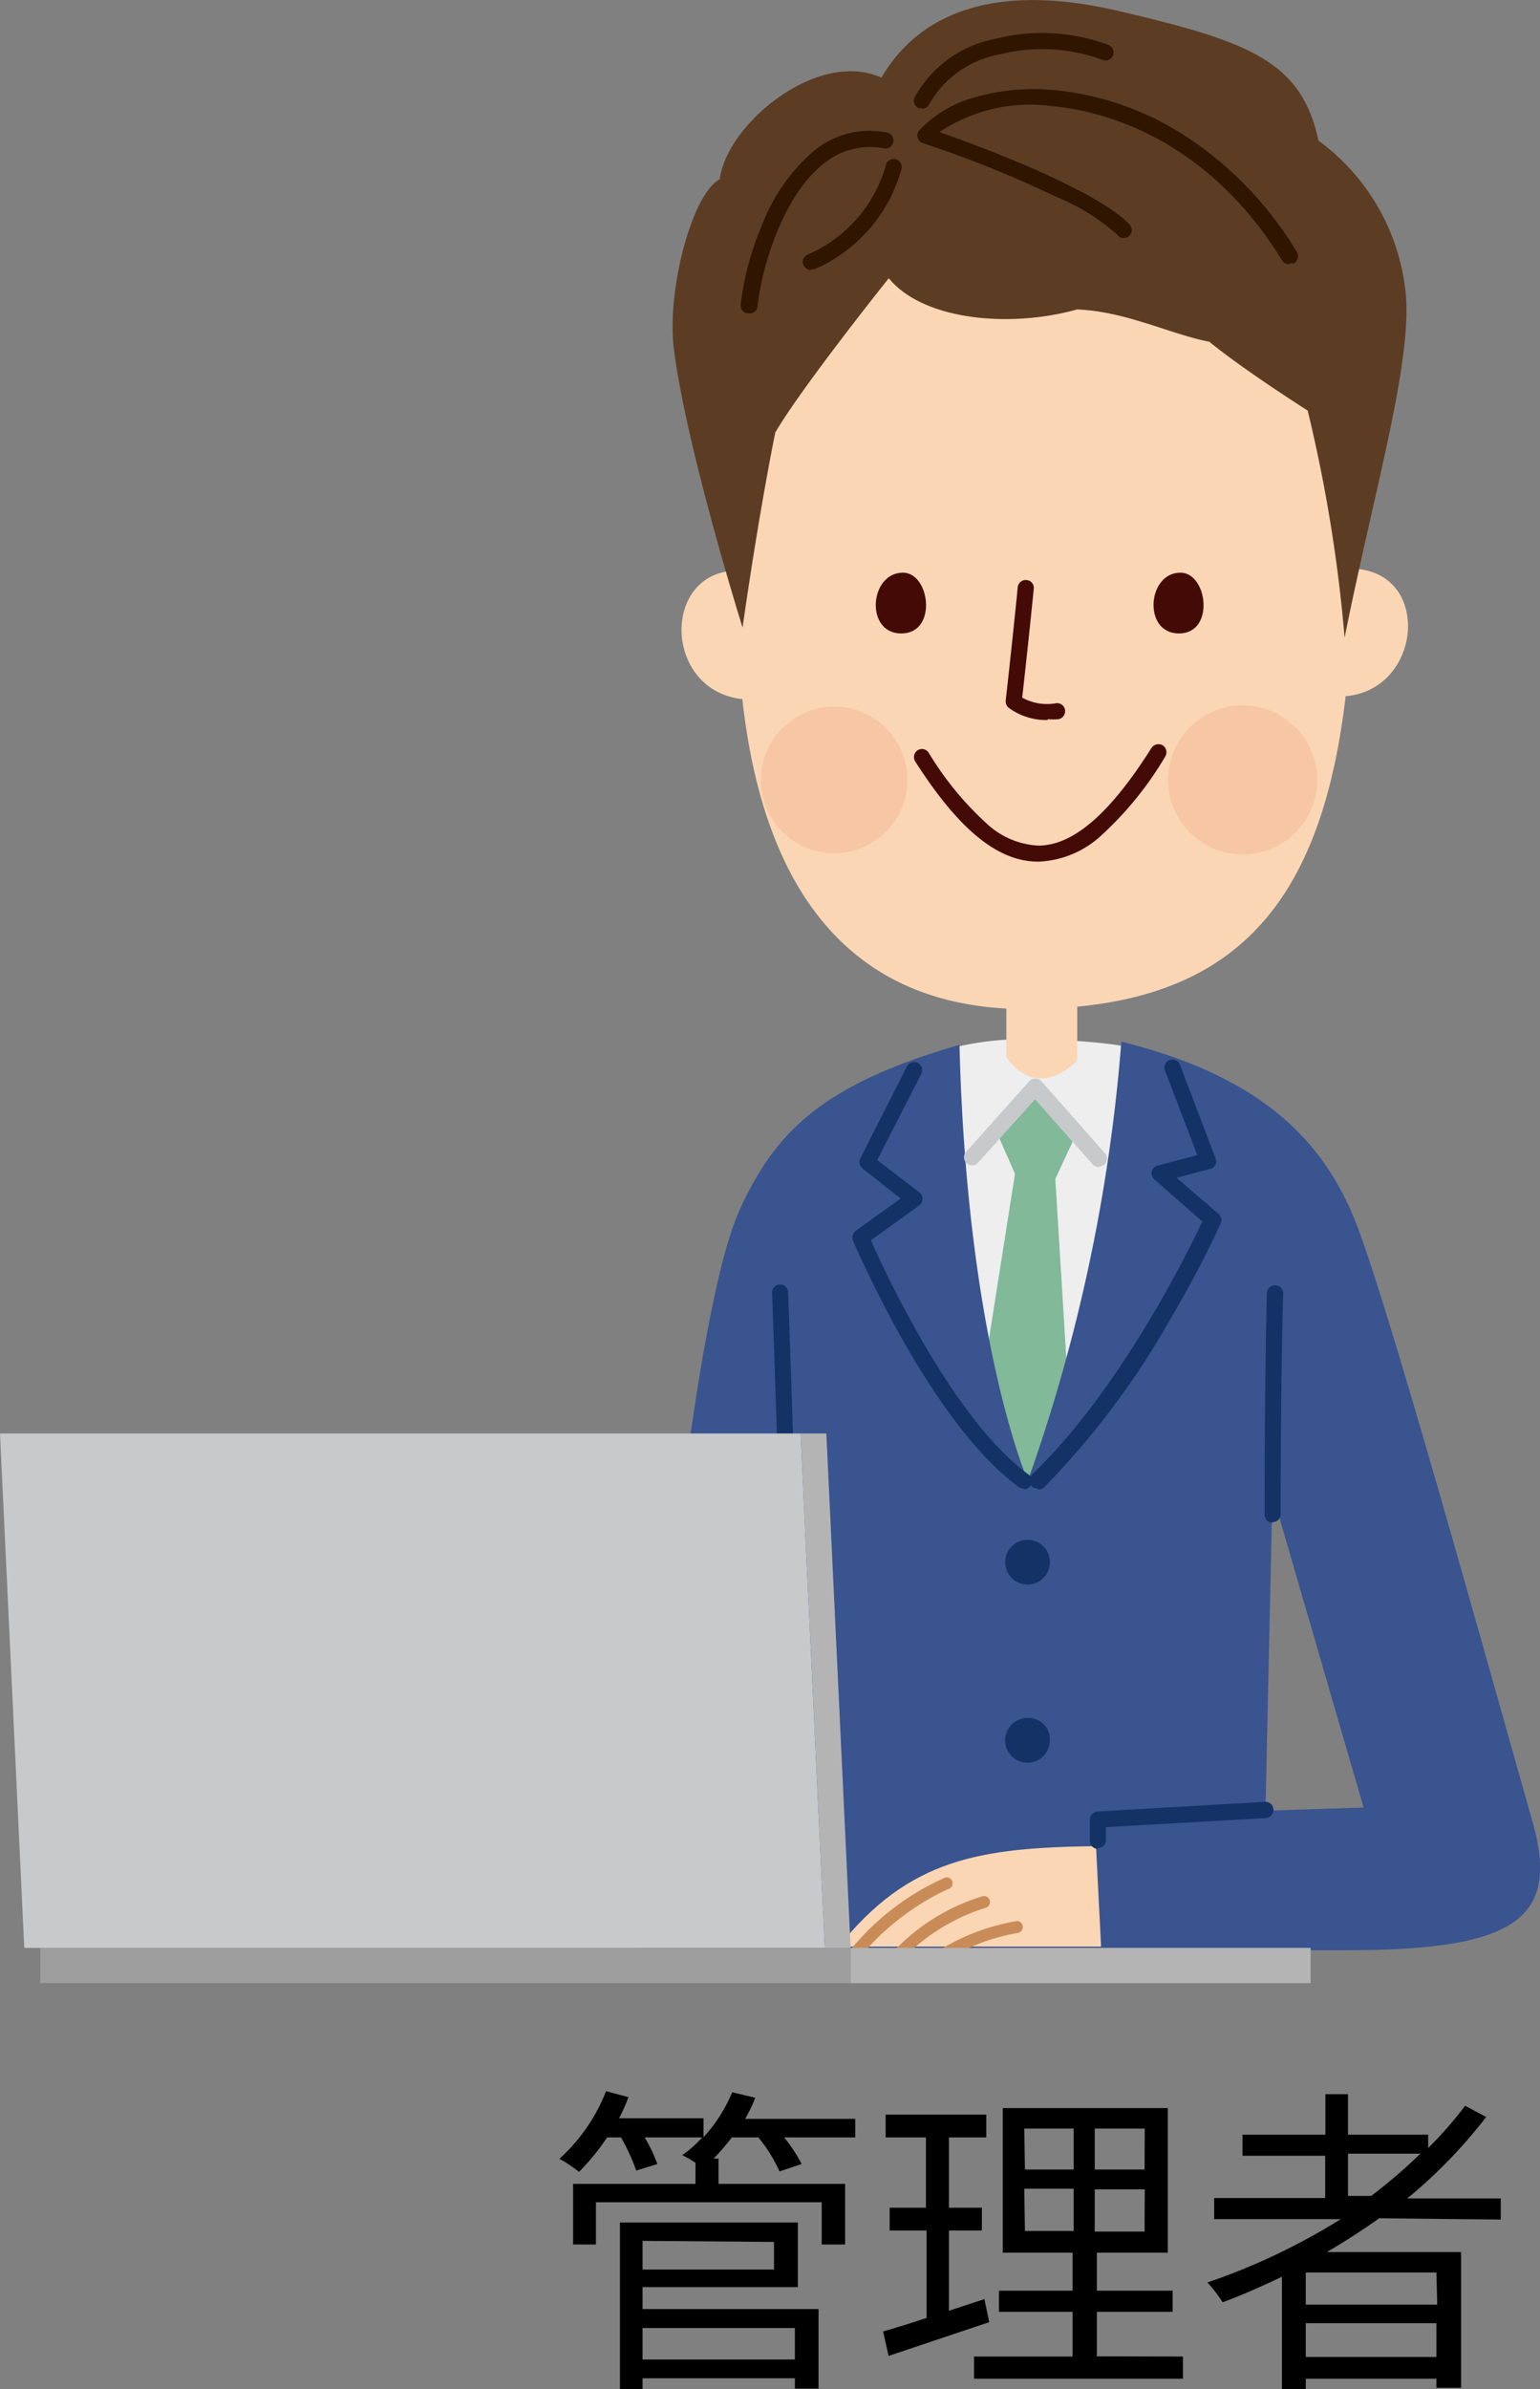 <svg id="LAYOUT" xmlns="http://www.w3.org/2000/svg" viewBox="0 0 72.98 113.19"><rect x="0" y="0" width="72.98" height="113.19" fill="#808080" stroke="none"/><defs><style>.cls-1{fill:#eeeeef;}.cls-2{fill:#81b999;}.cls-3{fill:#39548f;}.cls-4{fill:#fad6b4;}.cls-5{fill:#c98c58;}.cls-6{fill:#143266;}.cls-7{fill:#f7c6a4;}.cls-8{fill:#440b06;}.cls-9{fill:#5c3d24;}.cls-10{fill:#301500;}.cls-11{fill:#c8c9ca;}.cls-12{fill:#9e9e9f;}.cls-13{fill:#b4b4b5;}</style></defs><title>man</title><path class="cls-1" d="M726.11,982.17c-2.18-1-4.28-1.39-8-1.45a13.89,13.89,0,0,0-5.49.92l5,22.55Z" transform="translate(-669.12 -931.48)"/><polygon class="cls-2" points="47.34 53.88 49.06 51.75 50.9 53.94 50.01 55.85 50.59 65.28 48.75 72.44 46.52 65.63 48.1 55.61 47.34 53.88"/><path class="cls-3" d="M699.36,1023.87H733c8,0,10-1.54,8.77-6-2.46-8.68-7.07-25.32-8.51-28.75s-4.17-6.61-11-8.29a80.89,80.89,0,0,1-4.43,20.8s-2.89-6.56-3.24-20.65c-6.57,1.89-8.73,4.18-10.38,7.73C701.36,994.84,699.36,1023.87,699.36,1023.87Zm30.06-21.63,4.32,14.87-4.65.15Z" transform="translate(-669.12 -931.48)"/><path class="cls-4" d="M721.06,1018.94c-5.47.07-8.86.58-12.19,4.76H721.3Z" transform="translate(-669.12 -931.48)"/><path class="cls-5" d="M709.75,1024.17a.27.27,0,0,1-.19-.08.28.28,0,0,1,0-.4,12.08,12.08,0,0,1,4.35-3.26.27.27,0,0,1,.34.19.27.27,0,0,1-.19.35,11.9,11.9,0,0,0-4.09,3.11.29.29,0,0,1-.21.09Z" transform="translate(-669.12 -931.48)"/><path class="cls-5" d="M711.68,1024.39a.27.27,0,0,1-.2-.09.27.27,0,0,1,0-.39,9.69,9.69,0,0,1,4.21-2.6.29.29,0,0,1,.34.22.29.29,0,0,1-.23.34,9.41,9.41,0,0,0-3.92,2.43.28.28,0,0,1-.2.09Z" transform="translate(-669.12 -931.48)"/><path class="cls-5" d="M714.05,1024.24a.3.3,0,0,1-.25-.14.29.29,0,0,1,.1-.39,10.29,10.29,0,0,1,3.34-1.21.27.27,0,0,1,.34.21.28.28,0,0,1-.22.34,9.48,9.48,0,0,0-3.17,1.15.23.23,0,0,1-.14,0Z" transform="translate(-669.12 -931.48)"/><path class="cls-6" d="M721.14,1019.07h0a.38.38,0,0,1-.37-.39v-1a.39.39,0,0,1,.36-.38l7.94-.46a.38.38,0,0,1,.4.36.4.4,0,0,1-.36.41l-7.58.43v.61a.38.38,0,0,1-.38.38Z" transform="translate(-669.12 -931.48)"/><path class="cls-6" d="M706.53,1010.29a.38.38,0,0,1-.38-.38c0-5.65-.44-17.07-.44-17.18a.38.38,0,0,1,.36-.4.39.39,0,0,1,.4.37c0,.11.44,11.54.44,17.21a.38.38,0,0,1-.38.38Z" transform="translate(-669.12 -931.48)"/><path class="cls-4" d="M733.24,958.42c0-2.64-.08-5.53-.29-8.69-.23-6-3.43-12.25-12.36-12.93s-14.43,4.19-15.8,13.81a69.54,69.54,0,0,0-.7,7.9c-3.63,0-3.56,5.67.2,6.09v-.09c.87,8.12,4.34,14.31,12.52,14.75v2.3c1,1.41,2.29,1.22,3.36.16v-2.55c8-.76,11.64-5.51,12.72-14.71C736.52,964.16,737,958.56,733.24,958.42Z" transform="translate(-669.12 -931.48)"/><circle class="cls-7" cx="39.53" cy="36.95" r="3.47"/><path class="cls-7" d="M731.54,968.43A3.53,3.53,0,1,1,728,964.9,3.53,3.53,0,0,1,731.54,968.43Z" transform="translate(-669.12 -931.48)"/><path class="cls-8" d="M711.91,958.61c1.29,0,1.65,2.88-.08,2.88S710.32,958.61,711.91,958.61Z" transform="translate(-669.12 -931.48)"/><path class="cls-8" d="M725.06,958.61c1.29,0,1.65,2.88-.07,2.88S723.48,958.61,725.06,958.61Z" transform="translate(-669.12 -931.48)"/><path class="cls-8" d="M718.77,965.59a3,3,0,0,1-1.85-.58.4.4,0,0,1-.14-.34s.35-3.11.57-5.37a.38.38,0,0,1,.42-.34.37.37,0,0,1,.34.41c-.19,1.91-.46,4.41-.55,5.16a2.44,2.44,0,0,0,1.58.27.38.38,0,0,1,.45.3.39.39,0,0,1-.3.45,2.82,2.82,0,0,1-.52,0Z" transform="translate(-669.12 -931.48)"/><path class="cls-8" d="M718.32,972.3c-1.91,0-3.76-1.51-5.83-4.75a.39.39,0,0,1,.12-.53.38.38,0,0,1,.52.12,15,15,0,0,0,2.72,3.33,3.88,3.88,0,0,0,2.47,1.07h0c1.66,0,3.41-1.52,5.37-4.63a.4.4,0,0,1,.53-.12.39.39,0,0,1,.12.53,16.18,16.18,0,0,1-3,3.71,4.64,4.64,0,0,1-3,1.27Z" transform="translate(-669.12 -931.48)"/><path class="cls-9" d="M711.24,944.66c1.63,2,5.75,2.37,8.92,1.48,2.32.09,4.44,1.18,6.27,1.53,1.63,1.34,4.66,3.26,4.66,3.26a71,71,0,0,1,1.75,10.76c1.37-6.87,3.27-13.21,2.88-16.46a10.22,10.22,0,0,0-4.12-7.09c-.8-3.78-3.31-4.7-9.52-6.15-7-1.63-9.93,1-11.19,3.17-3-1.37-7.32,2.17-7.66,4.81-1.32.71-2.51,5.24-2.18,8,.58,4.69,3.26,13.24,3.26,13.24.8-5.61,1.55-9.24,1.55-9.24C707.12,949.81,711.24,944.66,711.24,944.66Z" transform="translate(-669.12 -931.48)"/><path class="cls-10" d="M704.57,946.33h0a.38.38,0,0,1-.35-.41,13.73,13.73,0,0,1,1-3.75,8.73,8.73,0,0,1,2.53-3.59,4.15,4.15,0,0,1,3.4-.82.38.38,0,0,1-.14.75,3.43,3.43,0,0,0-2.8.68c-2,1.53-3,5-3.19,6.79a.37.37,0,0,1-.38.35Z" transform="translate(-669.12 -931.48)"/><path class="cls-10" d="M730.2,944a.37.37,0,0,1-.32-.18c-3.72-6.05-8.86-7.13-10.9-7.31a7.71,7.71,0,0,0-5.34,1.23c4.51,1.58,8,3.27,9,4.37a.38.38,0,1,1-.57.5,9.7,9.7,0,0,0-2.86-1.79,53.51,53.51,0,0,0-6.36-2.56.37.37,0,0,1-.24-.26.36.36,0,0,1,.08-.35,5.64,5.64,0,0,1,2.66-1.57,10.18,10.18,0,0,1,3.75-.33,13.82,13.82,0,0,1,6,2.05,17,17,0,0,1,5.48,5.62.39.39,0,0,1-.13.53.46.46,0,0,1-.2,0Z" transform="translate(-669.12 -931.48)"/><path class="cls-10" d="M707.55,944.27a.38.38,0,0,1-.35-.23.37.37,0,0,1,.2-.5,6.53,6.53,0,0,0,3.71-4.27.38.38,0,0,1,.48-.24.39.39,0,0,1,.24.49,7.25,7.25,0,0,1-4.13,4.72l-.15,0Z" transform="translate(-669.12 -931.48)"/><path class="cls-10" d="M712.81,936.6a.45.45,0,0,1-.16,0,.39.39,0,0,1-.19-.5,5.54,5.54,0,0,1,3.83-2.78,9,9,0,0,1,5.36.29.38.38,0,0,1-.28.71,8.21,8.21,0,0,0-4.89-.26,4.81,4.81,0,0,0-3.32,2.35.38.38,0,0,1-.35.22Z" transform="translate(-669.12 -931.48)"/><path class="cls-11" d="M721.19,986.77a.41.41,0,0,1-.29-.13l-2.73-3.08-2.7,3a.38.38,0,1,1-.57-.51l3-3.35a.38.38,0,0,1,.29-.12.36.36,0,0,1,.28.12l3,3.4a.38.38,0,0,1,0,.54.39.39,0,0,1-.25.1Z" transform="translate(-669.12 -931.48)"/><polygon class="cls-11" points="39.09 92.28 1.15 92.28 0 67.91 37.94 67.91 39.09 92.28"/><rect class="cls-12" x="1.91" y="92.28" width="38.4" height="1.67"/><rect class="cls-13" x="40.31" y="92.28" width="21.8" height="1.67"/><polygon class="cls-13" points="40.31 92.28 39.09 92.28 37.94 67.91 39.16 67.91 40.31 92.28"/><path class="cls-6" d="M717.63,1002a.39.39,0,0,1-.23-.07c-1.75-1.28-3.61-3.64-5.52-7-1.41-2.5-2.33-4.66-2.34-4.68a.4.4,0,0,1,.13-.46l2.13-1.53L710,986.84a.38.38,0,0,1-.11-.48L712.1,982a.39.39,0,0,1,.51-.17.39.39,0,0,1,.17.52l-2.09,4.09,2,1.53a.39.39,0,0,1,.15.31.38.38,0,0,1-.16.31l-2.29,1.65c.66,1.48,3.9,8.5,7.48,11.1a.38.38,0,0,1,.08.54.37.37,0,0,1-.3.15Z" transform="translate(-669.12 -931.48)"/><path class="cls-6" d="M718.29,1002a.39.39,0,0,1-.28-.12.38.38,0,0,1,0-.53c4.19-4,7.44-10.62,8.09-12l-2.28-2a.39.39,0,0,1-.12-.37.38.38,0,0,1,.28-.28l1.88-.5-1.53-4a.38.38,0,1,1,.71-.27l1.68,4.42a.37.37,0,0,1,0,.31.33.33,0,0,1-.24.19l-1.6.43,2,1.72a.38.38,0,0,1,.09.44,50.34,50.34,0,0,1-2.37,4.5,38.19,38.19,0,0,1-6,8,.37.37,0,0,1-.26.1Z" transform="translate(-669.12 -931.48)"/><path class="cls-6" d="M718.87,1005.59a1.06,1.06,0,0,1-2.11,0,1.06,1.06,0,1,1,2.11,0Z" transform="translate(-669.12 -931.48)"/><path class="cls-6" d="M718.87,1013.87a1.06,1.06,0,1,1-1-1A1,1,0,0,1,718.87,1013.87Z" transform="translate(-669.12 -931.48)"/><path class="cls-6" d="M729.43,1003.62a.38.38,0,0,1-.38-.38c0-6.79.11-10.5.11-10.54a.39.39,0,0,1,.77,0s-.12,3.73-.12,10.51a.38.38,0,0,1-.38.38Z" transform="translate(-669.12 -931.48)"/><path d="M709.65,1032.74h-3.37a7.31,7.31,0,0,1,.83,1.26l-1.05.35a7,7,0,0,0-1-1.61H703.8a11.64,11.64,0,0,1-.86,1h.23v1.2h6v2.87h-1.11v-2H697.36v2h-1.08v-2.87h5.8v-1a5.42,5.42,0,0,0-.63-.36,5.78,5.78,0,0,0,.95-.84h-2.73a7,7,0,0,1,.6,1.26l-1,.31a9.48,9.48,0,0,0-.72-1.57h-.66a10.77,10.77,0,0,1-1.33,1.63,7.16,7.16,0,0,0-.93-.62,8.43,8.43,0,0,0,2.21-3.2l1.06.28a8.18,8.18,0,0,1-.44,1h4v.9a7.42,7.42,0,0,0,1.36-2.13l1.09.26a6.73,6.73,0,0,1-.48,1h5.22Zm-10.08,8.13h8.34v3.77h-1.12v-.49h-7.22v.52H698.5v-7.9h8.43v3.06h-7.36Zm0-3.23V1039h6.23v-1.31Zm0,4.13v1.49h7.22v-1.49Z" transform="translate(-669.12 -931.48)"/><path d="M716,1041.49l-4.77,1.6-.26-1.16c.57-.16,1.28-.38,2.06-.64v-4.14h-1.75v-1.08H713v-3.33h-1.91v-1.08h4.77v1.08h-1.77v3.33h1.56v1.08h-1.56v3.8l1.68-.55Zm9.18,1.63v1.05h-9.9v-1.05h4.67V1041h-3.49v-1h3.49v-1.8h-3.31v-6.85h7.82v6.85h-3.36v1.8h3.59v1h-3.59v2.11Zm-7.49-8.86H720v-1.94h-2.34Zm0,2.91H720v-2h-2.34Zm5.68-4.85H721v1.94h2.36Zm0,2.88H721v2h2.36Z" transform="translate(-669.12 -931.48)"/><path d="M734.48,1036.57c-.8.57-1.63,1.1-2.48,1.6h6.36v6.43h-1.17v-.43H731v.49h-1.13v-5.32c-.92.44-1.87.86-2.81,1.21a6.91,6.91,0,0,0-.72-.94,30.45,30.45,0,0,0,6.32-3h-6v-1h5.26v-2H728v-1h3.93v-1.92H733v1.92h3.8v.63a17.55,17.55,0,0,0,1.75-2l1,.53a23.92,23.92,0,0,1-3.74,3.86h4.43v1Zm2.71,2.57H731v1.52h6.23Zm0,4v-1.6H731v1.6Zm-3.09-7.63a25,25,0,0,0,2.33-2H733v2Z" transform="translate(-669.12 -931.48)"/></svg>